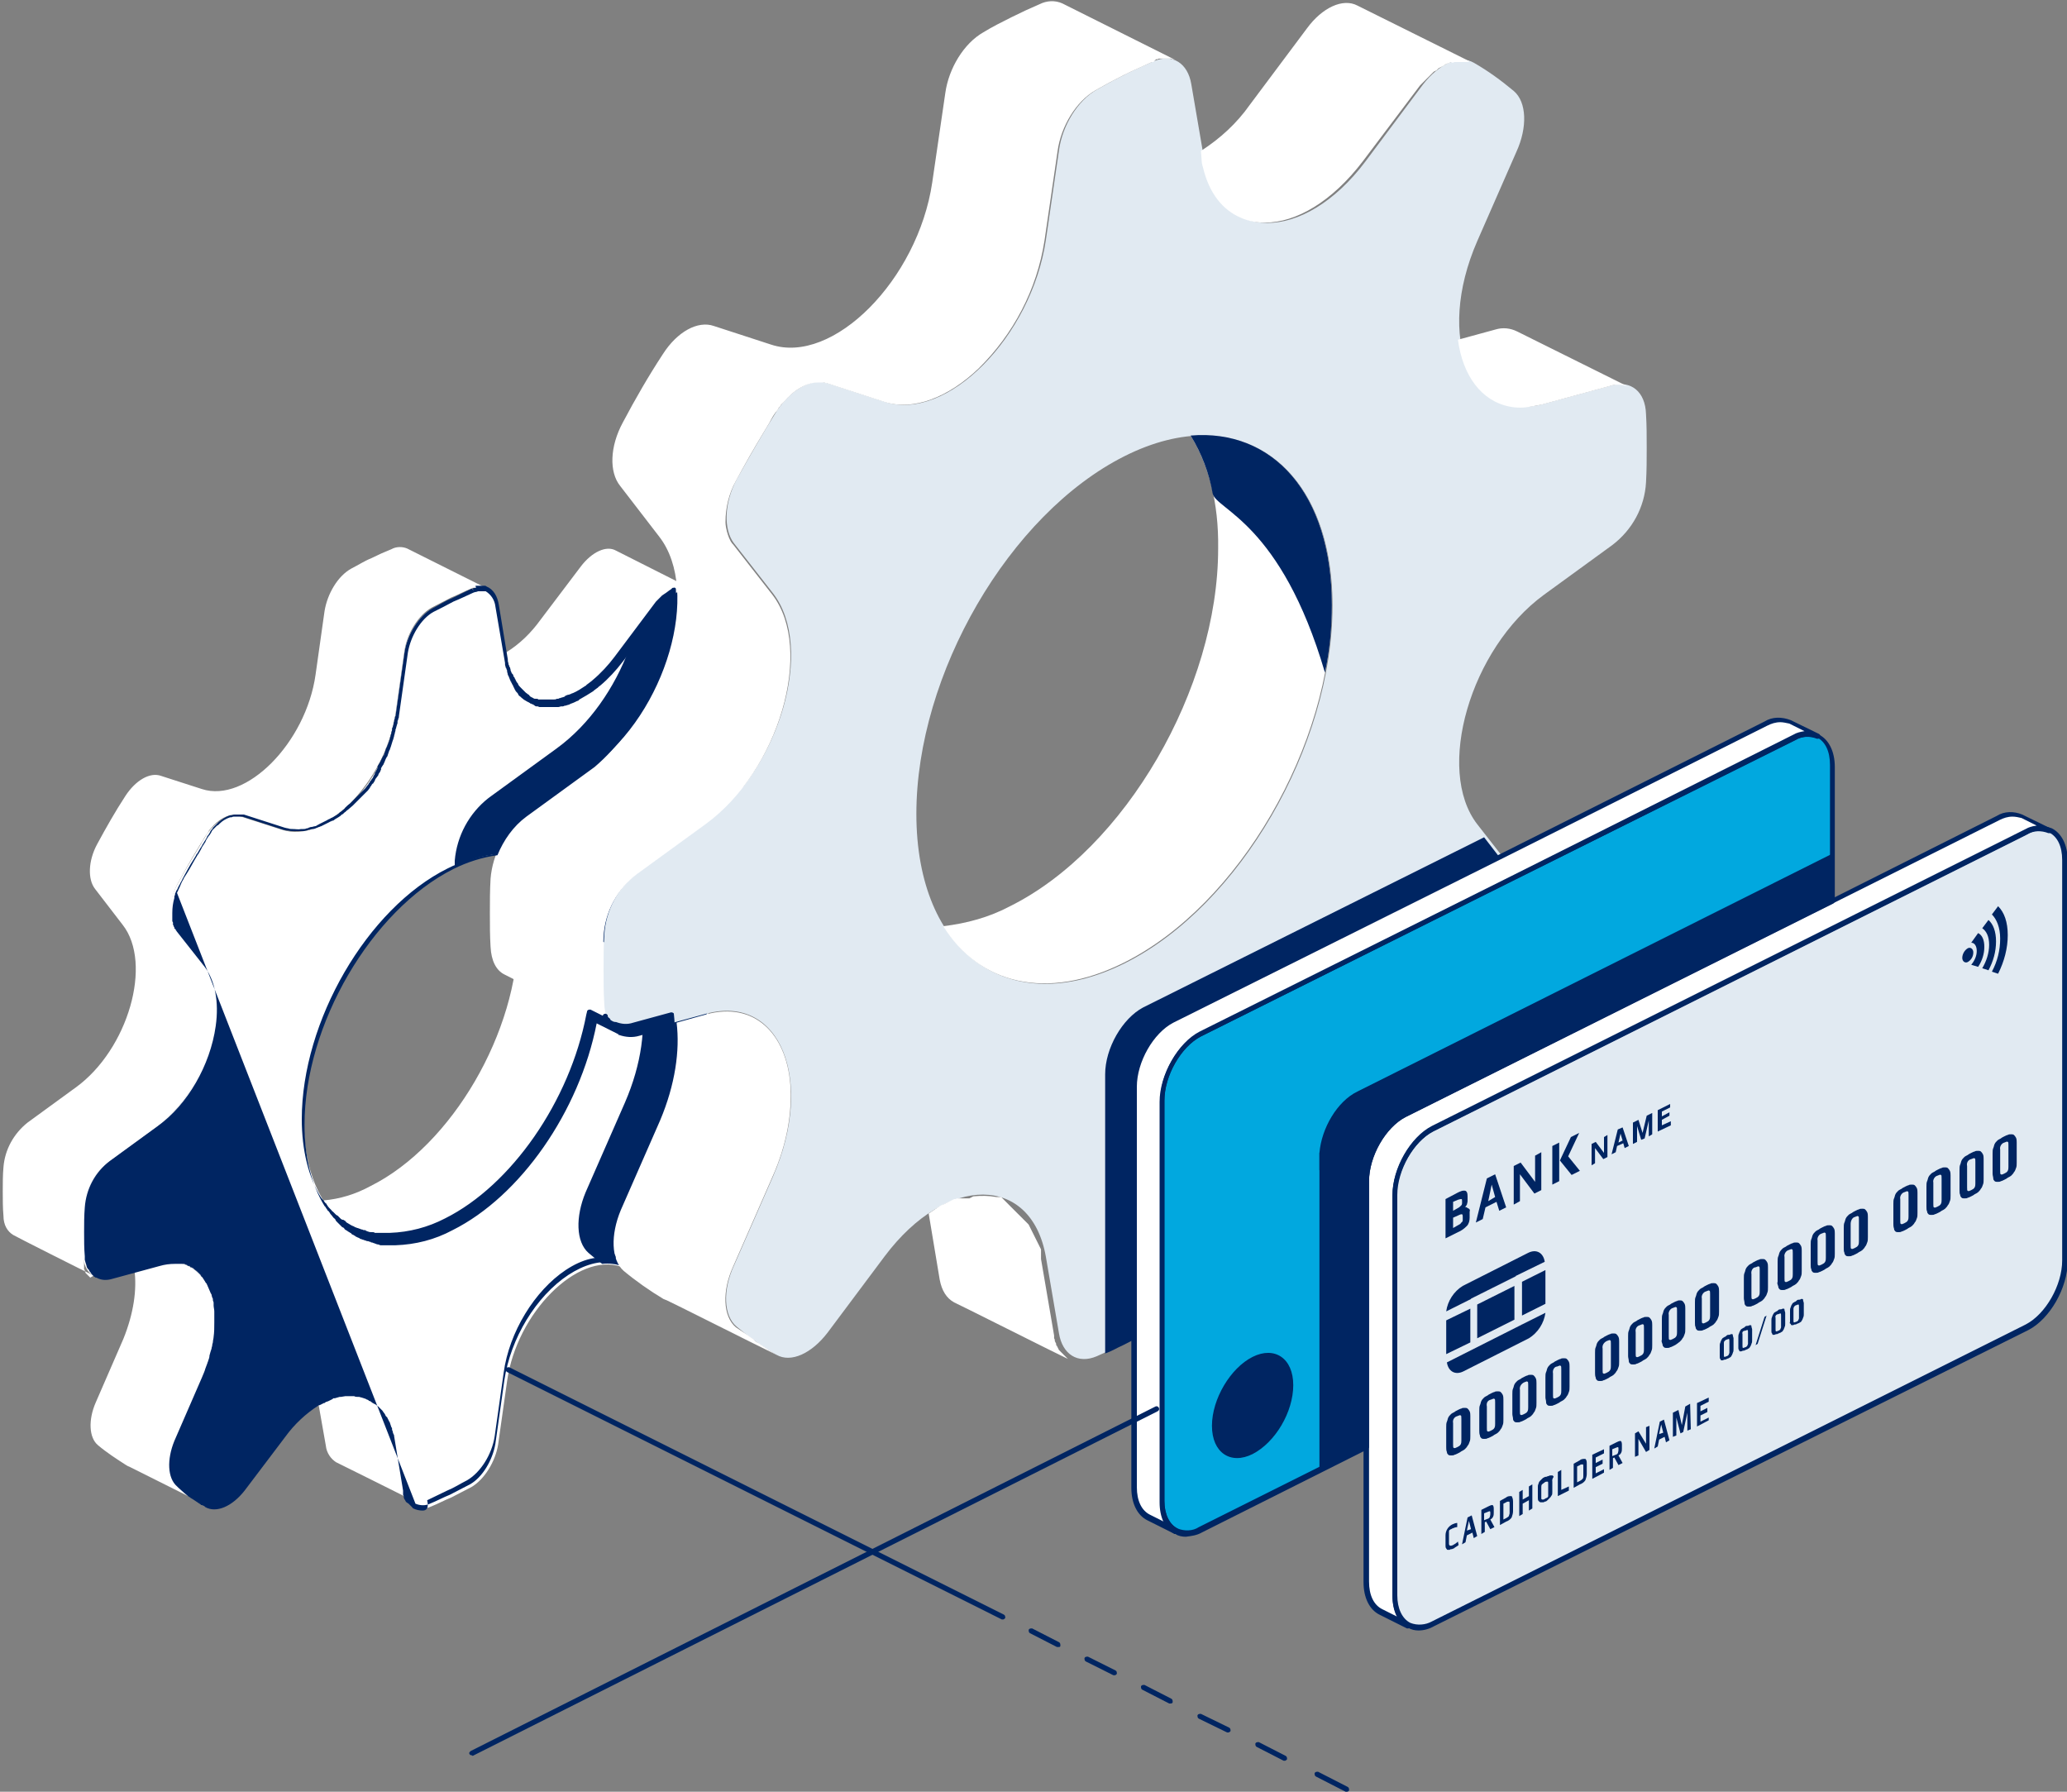 <svg viewBox="0 0 300 260" xmlns="http://www.w3.org/2000/svg" xmlns:xlink="http://www.w3.org/1999/xlink"><rect x="0" y="0" width="300" height="260" fill="#808080" stroke="none"/><clipPath id="a"><path d="m0 0h300v260h-300z"/></clipPath><g clip-path="url(#a)"><path d="m40.9 120.4-5.9-1.9c-1.6-.5-3.8.6-5.2 2.9s-2.8 4.6-4.1 7-1.4 5.1-.3 6.5l4 5.2c4.3 5.6.7 18-6.8 23.6l-7 5.1c-2 1.6-3.3 3.9-3.5 6.5-.1 1.2-.1 2.4-.1 3.5 0 1.2 0 2.3.1 3.5.1 2.3 1.6 3.5 3.5 3l7-1.9c7.6-2 11.2 6.8 6.8 16.7l-4 9.2c-1.1 2.5-1 5.1.3 6.2s2.6 2.1 4.1 2.9c1.5.9 3.6-.1 5.2-2.3l5.9-7.8c6.4-8.5 15.1-8.4 16.5.1l1.3 7.9c.4 2.2 1.9 3.2 3.9 2.3 1-.4 1.9-.9 2.9-1.3 1-.5 1.9-1 2.9-1.5 1.9-1.1 3.5-3.7 3.9-6.2l1.3-9.2c1.4-9.9 10.2-18.7 16.5-16.6l5.9 1.9c1.6.5 3.8-.6 5.2-2.9s2.8-4.6 4.1-7 1.4-5.1.3-6.5l-4-5.2c-4.3-5.6-.7-18 6.8-23.6l7-5.1c2-1.6 3.3-3.9 3.5-6.5.1-1.2.1-2.4.1-3.5 0-1.2 0-2.3-.1-3.5-.1-2.3-1.6-3.5-3.5-3l-7 1.9c-7.6 2-11.2-6.8-6.8-16.7l4-9.2c1.1-2.5 1-5.1-.3-6.2s-2.6-2.1-4.1-2.9c-1.5-.9-3.6.1-5.2 2.3l-5.9 7.8c-6.4 8.5-15.1 8.4-16.5-.1l-1.3-7.9c-.4-2.2-1.9-3.2-3.9-2.3-1 .4-1.9.9-2.9 1.3-1 .5-1.9 1-2.9 1.5-1.9 1.1-3.5 3.7-3.9 6.2l-1.3 9.2c-1.5 10-10.2 18.7-16.5 16.6m24.6 57.7c11.8-5.9 21.4-22.4 21.4-36.7s-9.6-21.3-21.4-15.4-21.4 22.4-21.4 36.7 9.6 21.3 21.4 15.4" fill="#fff" fill-rule="evenodd"/><path d="m50 202c.8-.1 1.6-.1 2.3.1h1.5l.1.1.1.1.1.1.1.1.1.1.1.1.1.1.1.1.1.1.1.1.1.1.1.1.1.1.1.1.1.1.1.1.1.1.1.1.1.1.1.1.1.1.1.1.1.1.1.1.1.1.1.1.1.1.1.1.1.1.1.1.1.1.1.1.1.1.1.1.1.1.1.1.1.1.1.1.1.1v1.8l1.3 7.9v.9l.1.1.1.1.1.1.1.1.1.1v.2l.1.1.1.1.1.1.1.1.1.1.1.1h.2s.1 0 .1.1c-1.3-.7-11.6-5.8-11.6-5.8-.8-.5-1.4-1.4-1.5-2.4l-1.2-6.8c.1 0 .2-.1.2-.1.1 0 .2-.1.2-.1.1 0 .2-.1.2-.1.1 0 .2-.1.2-.1.1 0 .2-.1.2-.1.1 0 .2-.1.2-.1.1 0 .2-.1.2-.1l.1-.1h1.8l.6-.2zm-30.5-17.8 3.1-.8c4.9-1.3 8.2 2 8.7 7.2.2 3.3-.4 6.6-1.8 9.5l-4 9.2c-1.1 2.5-1 5.1.3 6.2l.2.2.2.2.2.2.2.1.2.1.2.1.3.2.2.2.2.2.2.1.1.1c.6.4 1.2.8 1.9 1.2-2.2-1.1-11.2-5.6-11.2-5.6-.1 0-.2-.1-.4-.2-1.4-.9-2.8-1.8-4.1-2.9s-1.4-3.7-.3-6.2l4-9.2c1.5-3.7 2-7.2 1.6-10.1m-5.9.9c-1.1-.5-11.6-5.8-11.7-5.9-.8-.5-1.4-1.4-1.4-2.8-.1-1.1-.1-2.3-.1-3.5s0-2.4.1-3.5c.2-2.6 1.5-4.9 3.5-6.5l7-5.1c7.6-5.5 11.2-18 6.8-23.6l-4-5.2c-1.1-1.4-1-4.1.3-6.5s2.6-4.7 4.1-7 3.6-3.5 5.2-2.9l5.9 1.9c6.4 2.1 15.1-6.7 16.5-16.6l1.3-9.2c.4-2.5 1.9-5.1 3.9-6.2 1-.5 1.9-1.1 2.9-1.5 1-.5 1.9-.9 2.9-1.3.7-.4 1.6-.4 2.3-.1l11.6 5.8q-.1 0-.2-.1h-1.9l-.1.1h-.1c-1 .4-1.9.9-2.9 1.3-1 .5-1.9 1-2.9 1.5-1.9 1.1-3.5 3.7-3.9 6.2l-1.3 9.2c-.8 5-3.2 9.6-6.8 13.2-3.1 2.9-6.7 4.4-9.7 3.4l-5.9-1.9h-.1c-.1 0-.2 0-.2-.1h-.5c-1.2 0-2.5.7-3.6 2-.1.1-.1.2-.2.2 0 .1-.1.1-.1.2s-.1.1-.1.2c-.1.1-.1.2-.2.3l-.1.1c-.2.3-.4.6-.6 1l-.1.1c-.2.3-.4.7-.6 1-1 1.6-1.9 3.3-2.8 4.9-.7 1.3-1.1 2.7-1 4.2v.1c0 .3.1.6.1.9.1.5.3.9.6 1.3v.1l4 5.2c4.3 5.6.7 18-6.8 23.6l-7 5.1c-2 1.6-3.3 3.9-3.5 6.5-.1 1.2-.1 2.4-.1 3.5s0 2.3.1 3.5v2l.1.1v.2l.1.1v.1l.1.1.1.1.1.1.1.1.1.1.1.1.1.1.5-.3zm91.4-64.2c-2.9-.6-4.8-3.2-5.3-6.8l3.9-1.1c.7-.2 1.5-.1 2.2.2l11.4 5.7c-.6-.2-1.2-.3-1.8-.1l-7 1.9c-.4.1-.7.2-1.1.2-.9.2-1.6.2-2.3 0zm-31.6-26.2c2-1.2 3.7-2.9 5-4.7l5.9-7.8c1.6-2.1 3.7-3.1 5.1-2.3l11.5 5.8h-1 .1-1.4s-.1 0-.1.1l-.1.1-.2.1h-.2l-.1.1-.1.1-.1.1-.1.1-.1.1-.1.1-.1.1-.1.1h-.2s-.1.1-.1.1l-.1.1-.1.1-.1.1-.1.1-.1.1-.1.2-.1.1-.1.1-.1.1v.1l-5.9 7.8c-3.2 4.2-6.9 6.3-10 6.3-.8 0-1.6-.2-2.4-.5-1.8-.8-3.3-2.5-3.9-5.2-.1-.2-.1-.5-.2-.8l-.2-.9z" fill="#fff" fill-rule="evenodd"/><path d="m91.3 94.2 4.7-6.2c1.6-2.1 3.8-3.1 5.2-2.3 1.4.9 2.8 1.8 4.1 2.9s1.4 3.7.3 6.2l-4 9.2c-4.3 9.9-.7 18.7 6.8 16.7l4.9-1.3c1.1 3.2 3.1 6.1 5.6 8.4v1c-.2 2.6-1.5 4.9-3.5 6.5l-7 5.1c-7.6 5.5-11.2 18-6.8 23.6l4 5.2c.6.9.9 2 .8 3.1l-7.9 10.4c-.8 1.1-1.8 2-2.9 2.8l-5.4-1.8c-.9-.3-1.8-.4-2.8-.3-.7-.5-1.4-1.1-2-1.6-1.8-1.6-1.9-5.2-.4-8.8l5.7-13c4.9-11.3 2.6-21.6-4.1-23.7-2.1-10.6-10.5-15.3-20.6-10.6v-.8c.3-3.6 2.1-6.9 4.9-9.1l9.9-7.2c4.8-3.5 8.4-8.8 10.5-14.4" fill="#002562" fill-rule="evenodd"/><path d="m72.3 123.9c8.4-.7 14.5 6 14.5 17.4 0 14.4-9.6 30.8-21.4 36.7-7.9 4-14.8 2.2-18.5-3.8 2.4-.2 4.7-.9 6.9-2.1 11.8-5.9 21.4-22.4 21.4-36.7 0-4.6-1.1-8.5-2.9-11.5" fill="#fff" fill-rule="evenodd"/><path d="m72.3 123.9c8.4-.7 14.5 6 14.5 17.4 0 2.3-.2 4.6-.7 6.9-4.5-15.4-11.2-16.7-11.5-18.4-.4-2-1.2-4-2.3-5.9" fill="#fff" fill-rule="evenodd"/><path d="m128.4 58.3-8.3-2.7c-2.3-.8-5.3.9-7.4 4.1-2 3.2-3.9 6.5-5.8 9.9-1.8 3.4-1.9 7.2-.4 9.2l5.7 7.3c6.1 7.9 1 25.5-9.7 33.3l-9.9 7.2c-2.9 2.2-4.7 5.5-4.9 9.1-.1 1.7-.1 3.4-.1 5 0 1.7 0 3.3.1 4.9.1 3.3 2.2 4.9 4.9 4.2l9.9-2.7c10.7-2.9 15.8 9.6 9.7 23.6l-5.7 13c-1.6 3.5-1.5 7.2.4 8.8 1.8 1.5 3.7 2.9 5.8 4.1s5.1-.2 7.4-3.2l8.3-11.1c9-12 21.3-11.9 23.4.1l1.9 11.1c.5 3 2.7 4.5 5.5 3.3 1.3-.6 2.7-1.2 4.1-1.9s2.7-1.4 4.1-2.2c2.8-1.6 5-5.2 5.5-8.8l1.9-13c2-14 14.4-26.4 23.4-23.5l8.3 2.7c2.3.8 5.3-.9 7.4-4.1 2-3.2 3.9-6.5 5.8-9.9 1.8-3.4 1.9-7.2.4-9.2l-5.7-7.3c-6.1-7.9-1-25.5 9.7-33.3l9.9-7.2c2.9-2.2 4.7-5.5 4.9-9.1.1-1.7.1-3.4.1-5 0-1.7 0-3.3-.1-4.9-.1-3.3-2.2-4.9-4.9-4.2l-9.9 2.7c-10.7 2.9-15.8-9.6-9.7-23.6l5.7-13c1.6-3.5 1.5-7.2-.4-8.8-1.8-1.5-3.7-2.9-5.8-4.1s-5.1.2-7.4 3.2l-8.3 11.1c-9 12-21.3 11.9-23.4-.1l-1.9-11.1c-.5-3-2.7-4.5-5.5-3.3-1.3.6-2.7 1.2-4.1 1.9s-2.7 1.4-4.1 2.2c-2.8 1.6-5 5.2-5.5 8.8l-1.9 13c-2.1 14.1-14.4 26.5-23.4 23.5m34.8 81.5c16.7-8.3 30.2-31.6 30.2-51.9s-13.5-30.1-30.2-21.7-30.2 31.6-30.2 51.9 13.5 30 30.2 21.7" fill="#e1eaf2" fill-rule="evenodd"/><path d="m172.8 63.2c11.9-1 20.5 8.4 20.5 24.6 0 20.3-13.5 43.6-30.2 51.9-11.2 5.6-21 3.1-26.2-5.3 3.4-.4 6.7-1.3 9.7-2.9 16.7-8.3 30.2-31.6 30.2-51.9.1-6.7-1.4-12.2-4-16.4" fill="#fff" fill-rule="evenodd"/><path d="m141.3 173.6c1.1-.1 2.2-.1 3.3.1h.7l.1.1.1.1.1.1.1.1.1.1.1.1.1.1.1.1.1.1.1.1.1.1.1.1.1.1.1.1.1.1.1.1.1.1.1.1.1.1.1.1.1.1.1.1.1.1.1.1.1.1.1.1.1.1.1.1.1.1.1.1.1.1.1.1.1.1.1.1.1.1.1.1.1.1.1.1.1.1.1.1.1.2.1.2.1.2.1.2.1.2.1.2.1.2.1.2.1.2.1.2.1.2.1.2.1.2.1.2.1.2.1.2.1.2.1.2v1.4l1.9 11.1v.4l.1.2v.2l.1.2.1.2v.2l.1.1.1.2.1.2.1.2.1.1.1.1.1.1.1.1.1.1.1.1.1.1.1.1.1.1.1.1.1.1.1.1.1.1c-1.9-.9-16.4-8.2-16.5-8.2-1.1-.6-1.8-1.7-2.1-3.3l-1.6-9.6c.1-.1.2-.1.3-.2.1-.1.2-.1.3-.2.1-.1.2-.1.3-.2.1-.1.2-.1.3-.2.1-.1.2-.1.3-.2.1-.1.2-.1.3-.2.1 0 .2-.1.3-.1l.2-.1.2-.1.2-.1.2-.1.2-.1.2-.1.2-.1.2-.1h.2l.2-.1h1.8l.6-.3zm-43.1-25.2 4.3-1.2c7-1.9 11.6 2.8 12.2 10.1.3 3.9-.4 8.6-2.6 13.5l-5.7 13c-1.6 3.5-1.5 7.2.4 8.8l.3.2.3.2.3.2.3.2.3.2.3.2.4.3.3.2.3.3.3.2.2.1c.9.6 1.7 1.2 2.6 1.7-3.1-1.5-15.8-7.9-15.9-7.9-.2-.1-.3-.1-.5-.2-2-1.2-4-2.6-5.8-4.1-1.8-1.6-1.9-5.2-.4-8.8l5.7-13c2.2-5.2 2.9-10.2 2.4-14.2m-8.4 1.3c-1.6-.8-16.5-8.2-16.6-8.3-1.2-.6-1.9-2-2-4-.1-1.6-.1-3.2-.1-4.9s0-3.3.1-5c.3-3.6 2.1-6.9 4.9-9.1l9.9-7.2c10.7-7.8 15.8-25.4 9.7-33.3l-5.7-7.4c-1.6-2-1.5-5.7.4-9.2 1.8-3.4 3.7-6.7 5.8-9.9 2.1-3.3 5.1-4.9 7.4-4.1l8.3 2.7c9 3 21.3-9.4 23.4-23.5l1.9-13c.5-3.6 2.7-7.2 5.5-8.8 1.3-.8 2.7-1.5 4.1-2.2s2.7-1.3 4.1-1.9c1-.5 2.2-.6 3.3-.1l16.4 8.2c-.1 0-.2-.1-.3-.1h-.1q-.1 0-.2-.1h-1.8l-.2.1h-.2l-.4.4h-.2c-1.3.6-2.7 1.2-4.1 1.9s-2.7 1.4-4.1 2.2c-2.8 1.6-5 5.2-5.5 8.8l-1.9 13c-1.1 7.1-4.5 13.6-9.6 18.6-4.3 4.1-9.4 6.2-13.7 4.8l-8.3-2.7h-.1c-.1 0-.2-.1-.3-.1h-.8c-1.7 0-3.5 1-5.1 2.9-.1.1-.2.2-.3.3s-.1.2-.2.3-.1.1-.2.2v.1c-.1.1-.2.3-.3.4l-.1.1c-.3.4-.6.9-.8 1.3l-.1.2c-.3.5-.6 1-.9 1.5-1.4 2.3-2.7 4.6-4 7-1 1.8-1.5 3.9-1.5 5.9v.1c0 .4.1.9.2 1.3.2.7.4 1.3.8 1.8l.1.1 5.7 7.3c6.1 7.9 1 25.5-9.7 33.3l-9.9 7.2c-2.9 2.2-4.7 5.5-4.9 9.1-.1 1.7-.1 3.4-.1 5 0 1.7 0 3.3.1 4.9v1.7l.1.1v.3l.1.1v.1l.1.1.1.1v.1l.1.1.1.1.1.1.1.1.1.1.1.1.1.1.1.1.1.1.1.1.1.1.1.1.6.1zm129.3-90.7c-4.1-.8-6.8-4.5-7.5-9.7l5.5-1.5c1-.3 2.1-.2 3.1.3l16.1 8c-.8-.3-1.8-.4-2.6-.1l-9.9 2.7c-.5.1-1.1.2-1.6.3-1.1.2-2.1.2-3.1 0zm-44.8-37.1c2.8-1.8 5.2-4 7.1-6.7l8.3-11.1c2.2-3 5.2-4.4 7.3-3.3l16.3 8.1h-.1l-.1.1h-1.9c-.1 0-.2 0-.3.1h-.1l-.2-.1-.2.1-.2.1h-.1l-.1.1h-.1c-.1 0-.1.1-.2.1l-.1.1-.2.1-.2.1-.2.1-.2.1-.1.1-.1.1-.1.1-.2.1-.2.1-.2.2-.2.2-.2.2-.1.1-.1.1-.1.1-.2.2-.2.2-.2.2-.2.2-.1.1-.1.1-.1.1-8.3 11c-4.5 5.9-9.7 8.9-14.2 8.9h-.1c-1.2 0-2.3-.2-3.4-.7-2.6-1.1-4.6-3.5-5.5-7.3-.1-.3-.2-.7-.2-1.1l-.1-1.3z" fill="#fff" fill-rule="evenodd"/><path d="m215.4 121.5 4.4 5.7c1.6 2 1.5 5.7-.4 9.2-1.8 3.4-3.7 6.7-5.8 9.9-2.1 3.3-5.1 4.9-7.4 4.1l-8.3-2.7c-9-3-21.3 9.4-23.4 23.5l-1.9 13c-.5 3.6-2.7 7.2-5.5 8.8-1.3.8-2.7 1.5-4.1 2.2-.9.4-1.7.9-2.6 1.2v-40.5c0-3.8 2.5-8.1 5.5-9.7z" fill="#002562" fill-rule="evenodd"/><path d="m166.7 220.3c-1.3-.6-2.1-2.2-2.1-4.4v-58.1c0-3.8 2.5-8.1 5.5-9.7l86.2-43.1c1-.6 2.3-.7 3.4-.2l4.1 2-1.2 1.5c.1.4.1.8.1 1.2v58.1c0 3.8-2.5 8.1-5.5 9.7l-84.2 42.1-2.3 2.9z" fill="#fff" fill-rule="evenodd"/><path d="m265.9 111.2c0-3.8-2.5-5.7-5.5-4.1l-86.2 43.1c-3 1.5-5.5 5.8-5.5 9.7v58.1c0 3.8 2.5 5.7 5.5 4.1l86.2-43.1c3-1.5 5.5-5.8 5.5-9.7z" fill="#01a8df" fill-rule="evenodd"/><path d="m265.9 130.1v39.2c0 3.8-2.5 8.1-5.5 9.7l-68.9 34.5v-46.2z" fill="#002562" fill-rule="evenodd"/><path d="m265.9 132.6-74.4 37.2v-2.5c.3-3.6 2.6-7.5 5.5-8.9l68.9-34.5z" fill="#002562" fill-rule="evenodd"/><path d="m200.4 233.9c-1.3-.6-2.1-2.2-2.1-4.4v-58.1c0-3.8 2.5-8.1 5.5-9.7l86.2-43.1c1-.6 2.3-.7 3.4-.2l4.1 2-1.2 1.5c.1.4.1.8.1 1.2v58.1c0 3.8-2.5 8.1-5.5 9.7l-84.1 42.1-2.3 2.9z" fill="#fff" fill-rule="evenodd"/><path d="m299.7 124.8c0-3.8-2.5-5.7-5.5-4.1l-86.2 43.1c-3 1.5-5.5 5.8-5.5 9.7v58.1c0 3.8 2.5 5.7 5.5 4.1l86.2-43.1c3-1.5 5.5-5.8 5.5-9.7z" fill="#e1eaf2" fill-rule="evenodd"/><g fill="#002562"><path d="m172.8 63.2c11.9-1 20.5 8.4 20.5 24.6 0 3.3-.3 6.6-1 9.8-6.4-21.8-15.8-23.6-16.3-26-.5-2.9-1.6-5.8-3.2-8.4" fill-rule="evenodd"/><path d="m181.8 196.9c3.2-1.6 5.9.2 5.9 4.1s-2.6 8.3-5.9 10c-3.2 1.6-5.9-.2-5.9-4.1s2.7-8.4 5.9-10" fill-rule="evenodd"/><path d="m290 131.5c.9.9 1.4 2.3 1.4 4.2s-.5 3.8-1.4 5.6l-.9-.3c.8-1.5 1.2-3.1 1.2-4.8 0-1.6-.5-2.8-1.2-3.5zm-1.4 2c.7.6 1.1 1.7 1.1 3.1 0 1.5-.4 2.9-1.1 4.2l-.9-.3c.6-1 1-2.2 1-3.4s-.4-2-1-2.4zm-1.5 1.9c.6.3.9 1 .9 2s-.3 2-.9 2.9l-1-.3c.5-.6.8-1.3.8-2s-.3-1.2-.8-1.2zm-1.5 2.2c.4-.2.8.1.8.6 0 .6-.3 1.1-.8 1.4-.4.2-.8-.1-.8-.6s.3-1.1.8-1.4" fill-rule="evenodd"/><path d="m224.3 190.5c-.2 1.5-1.1 2.9-2.4 3.7l-9.5 4.8c-1.2.6-2.2 0-2.4-1.3l10.7-5.4c.1 0 .1-.1.2-.1zm-14.4 1.1 3.5-1.7v4.9l-3.5 1.7zm4.5-2.3v4.9l5.4-2.7v-4.9zm9.9-5v4.9l-3.4 1.7v-4.9zm-14.4 6c.2-1.5 1.1-2.9 2.4-3.7l9.5-4.8c1.2-.6 2.2 0 2.4 1.3l-4.1 2s-.1 0-.1.1l-6.4 3.2s-.1 0-.1.1z" fill-rule="evenodd"/><path d="m209.9 210v-2.9c0-.3 0-.6.1-.8s.1-.4.2-.6.2-.3.4-.5c.1-.1.3-.2.5-.3.1-.1.3-.2.5-.3s.4-.2.5-.2c.1-.1.3-.1.5-.1.1 0 .3 0 .4.1s.2.2.3.4.1.5.1.7v2.9c0 .3 0 .6-.1.8s-.1.4-.3.6c-.1.2-.2.3-.4.5-.1.1-.3.2-.5.3-.1.1-.3.2-.5.3s-.4.2-.5.2c-.1.1-.3.1-.5.1-.1 0-.3 0-.4-.1s-.2-.2-.2-.4c-.1-.2-.1-.5-.1-.7m1-3.5v3.1c0 .3 0 .5.1.5.1.1.3 0 .5-.1s.4-.2.5-.4.1-.4.1-.6v-3.1c0-.3 0-.5-.1-.5-.1-.1-.2 0-.5.1-.4.1-.7.5-.6 1"/><path d="m214.7 207.6v-2.9c0-.3 0-.6.1-.8s.1-.4.2-.6.2-.3.4-.5c.1-.1.3-.2.5-.3.1-.1.3-.2.5-.3s.4-.2.5-.2c.1-.1.3-.1.5-.1.1 0 .3 0 .4.1s.2.2.3.4.1.5.1.7v2.9c0 .3 0 .6-.1.8s-.1.4-.3.6c-.1.2-.2.3-.4.5-.1.1-.3.2-.5.3-.1.1-.3.2-.5.3s-.4.2-.5.2c-.1.1-.3.1-.5.1-.1 0-.3 0-.4-.1s-.2-.2-.2-.4c-.1-.2-.1-.5-.1-.7m1.1-3.5v3.1c0 .3 0 .5.1.5.1.1.3 0 .5-.1s.4-.2.5-.4.1-.4.1-.6v-3.1c0-.3 0-.5-.1-.5-.1-.1-.2 0-.5.1-.5.1-.7.5-.6 1"/><path d="m219.5 205.2v-2.9c0-.3 0-.6.1-.8s.1-.4.2-.6.2-.3.4-.5c.1-.1.3-.2.5-.3.1-.1.3-.2.5-.3s.4-.2.5-.2c.1-.1.3-.1.5-.1.1 0 .3 0 .4.1s.2.2.3.4.1.5.1.7v2.9c0 .3 0 .6-.1.8s-.1.4-.3.6c-.1.2-.2.3-.4.5-.1.1-.3.2-.5.3-.1.1-.3.2-.5.3s-.4.2-.5.2c-.1.1-.3.1-.5.1-.1 0-.3 0-.4-.1s-.2-.2-.2-.4-.1-.5-.1-.7m1.1-3.5v3.1c0 .3 0 .5.1.5.1.1.3 0 .5-.1s.4-.2.5-.4.1-.4.1-.6v-3.2c0-.3 0-.5-.1-.5-.1-.1-.2 0-.5.1-.4.2-.7.6-.6 1.1"/><path d="m224.3 202.8v-2.9c0-.3 0-.6.1-.8s.1-.4.2-.6.2-.3.4-.5c.1-.1.3-.2.5-.3.1-.1.3-.2.5-.3s.4-.2.5-.2c.1-.1.3-.1.5-.1.1 0 .3 0 .4.1s.2.2.3.4.1.5.1.7v2.9c0 .3 0 .6-.1.8s-.1.4-.3.6c-.1.2-.2.3-.4.5-.1.1-.3.2-.5.3-.1.1-.3.2-.5.3s-.4.2-.5.2c-.1.1-.3.1-.5.1-.1 0-.3 0-.4-.1s-.2-.2-.2-.4c0-.3-.1-.5-.1-.7m1.1-3.5v3.1c0 .3 0 .5.1.5.1.1.3 0 .5-.1s.4-.2.5-.4.1-.4.1-.6v-3.1c0-.3 0-.5-.1-.5-.1-.1-.2 0-.5.1-.4 0-.7.5-.6 1"/><path d="m231.5 199.2v-2.9c0-.3 0-.6.1-.8s.1-.4.2-.6.2-.3.4-.5c.1-.1.3-.2.5-.3.1-.1.3-.2.5-.3s.4-.2.5-.2c.1-.1.3-.1.5-.1.1 0 .3 0 .4.1s.2.2.3.4.1.5.1.7v2.9c0 .3 0 .6-.1.8s-.1.4-.3.6c-.1.2-.2.3-.4.5-.1.1-.3.2-.5.3-.1.1-.3.2-.5.3s-.4.2-.5.2c-.1.1-.3.1-.5.1-.1 0-.3 0-.4-.1s-.2-.2-.2-.4c-.1-.2-.1-.5-.1-.7m1.1-3.5v3.1c0 .3 0 .5.1.5.1.1.3 0 .5-.1s.4-.2.5-.4.1-.4.1-.6v-3.2c0-.3 0-.5-.1-.5-.1-.1-.2 0-.5.1-.4.2-.7.6-.6 1.1"/><path d="m236.3 196.8v-2.9c0-.3 0-.6.1-.8s.1-.4.2-.6.2-.3.4-.5c.1-.1.3-.2.5-.3.1-.1.3-.2.5-.3s.4-.2.5-.2c.1-.1.3-.1.5-.1.1 0 .3 0 .4.1s.2.2.3.4.1.5.1.7v2.9c0 .3 0 .6-.1.8s-.1.4-.3.6c-.1.2-.2.3-.4.5-.1.1-.3.2-.5.3-.1.1-.3.2-.5.3s-.4.2-.5.2c-.1.1-.3.1-.5.1-.1 0-.3 0-.4-.1s-.2-.2-.2-.4-.1-.5-.1-.7m1.1-3.5v3.1c0 .3 0 .5.1.5.1.1.3 0 .5-.1s.4-.2.5-.4.1-.4.1-.6v-3.1c0-.3 0-.5-.1-.5-.1-.1-.2 0-.5.1-.4.1-.7.5-.6 1"/><path d="m241.2 194.4v-2.9c0-.3 0-.6.1-.8s.1-.4.2-.6.2-.3.4-.5c.1-.1.3-.2.5-.3.1-.1.3-.2.5-.3s.4-.2.5-.2c.1-.1.3-.1.4-.1s.3 0 .4.1.2.2.3.4.1.5.1.7v2.9c0 .3 0 .6-.1.8s-.1.4-.3.6c-.1.2-.2.3-.4.5-.1.1-.3.2-.4.3s-.3.2-.5.3-.4.2-.5.2c-.1.1-.3.1-.5.1-.1 0-.3 0-.4-.1s-.2-.2-.2-.4c-.1-.3-.2-.5-.1-.7m1-3.6v3.1c0 .3 0 .5.1.5.1.1.3 0 .5-.1s.4-.2.5-.4.1-.4.1-.6v-3.1c0-.3 0-.5-.1-.5-.1-.1-.2 0-.5.1-.4.1-.7.6-.6 1"/><path d="m246 191.9v-2.9c0-.3 0-.6.1-.8s.1-.4.2-.6.2-.3.4-.5c.1-.1.3-.2.5-.3.1-.1.3-.2.5-.3s.4-.2.5-.2c.1-.1.3-.1.5-.1.1 0 .3 0 .4.1s.2.2.3.4.1.5.1.7v2.9c0 .3 0 .6-.1.8s-.1.4-.3.6c-.1.2-.2.3-.4.5-.1.1-.3.2-.5.3-.1.1-.3.2-.5.3s-.4.2-.5.2c-.1.1-.3.1-.5.1-.1 0-.3 0-.4-.1s-.2-.2-.2-.4c-.1-.2-.1-.4-.1-.7m1-3.5v3.1c0 .3 0 .5.1.5.1.1.3 0 .5-.1s.4-.2.5-.4.1-.4.1-.6v-3.1c0-.3 0-.5-.1-.5-.1-.1-.2 0-.5.1-.4.1-.7.6-.6 1"/><path d="m253.1 188.4v-2.9c0-.3 0-.6.1-.8s.1-.4.2-.6.2-.3.4-.5c.1-.1.3-.2.5-.3.1-.1.3-.2.5-.3s.4-.2.5-.2c.1-.1.3-.1.5-.1.1 0 .3 0 .4.1s.2.2.3.4.1.5.1.7v2.9c0 .3 0 .6-.1.8s-.1.4-.3.6c-.1.2-.2.3-.4.5-.1.1-.3.2-.5.3-.1.1-.3.2-.5.3s-.4.2-.5.2c-.1.1-.3.1-.5.1-.1 0-.3 0-.4-.1s-.2-.2-.2-.4-.1-.5-.1-.7m1.1-3.5v3.1c0 .3 0 .5.1.5.1.1.3 0 .5-.1s.4-.2.5-.4.1-.4.1-.6v-3.1c0-.3 0-.5-.1-.5-.1-.1-.2 0-.5.1-.4 0-.7.5-.6 1"/><path d="m258 186v-2.9c0-.3 0-.6.1-.8s.1-.4.2-.6.2-.3.4-.5c.1-.1.3-.2.5-.3.1-.1.3-.2.5-.3s.4-.2.5-.2c.1-.1.3-.1.5-.1.1 0 .3 0 .4.1s.2.2.3.4.1.5.1.7v2.9c0 .3 0 .6-.1.8s-.1.4-.3.6c-.1.2-.2.3-.4.5-.1.1-.3.2-.5.3-.1.1-.3.2-.5.3s-.4.2-.5.2c-.1.1-.3.1-.5.1-.1 0-.3 0-.4-.1s-.2-.2-.2-.4c-.1-.3-.2-.5-.1-.7m1-3.6v3.1c0 .3 0 .5.1.5.1.1.3 0 .5-.1s.4-.2.5-.4.1-.4.1-.6v-3.1c0-.3 0-.5-.1-.5-.1-.1-.2 0-.5.1-.4.1-.7.6-.6 1"/><path d="m262.8 183.5v-2.9c0-.3 0-.6.1-.8s.1-.4.2-.6.2-.3.4-.5c.1-.1.3-.2.5-.3.1-.1.3-.2.5-.3s.4-.2.5-.2c.1-.1.3-.1.5-.1.1 0 .3 0 .4.1s.2.2.3.4.1.5.1.7v2.9c0 .3 0 .6-.1.8s-.1.4-.3.6c-.1.2-.2.3-.4.5-.1.1-.3.2-.5.3-.1.1-.3.2-.5.3s-.4.2-.5.2c-.1.1-.3.1-.5.1-.1 0-.3 0-.4-.1s-.2-.2-.2-.4c-.1-.2-.1-.4-.1-.7m1-3.5v3.1c0 .3 0 .5.1.5.1.1.3 0 .5-.1s.4-.2.5-.4.1-.4.1-.6v-3.1c0-.3 0-.5-.1-.5-.1-.1-.2 0-.5.1-.4.1-.7.6-.6 1"/><path d="m267.6 181.1v-2.9c0-.3 0-.6.1-.8s.1-.4.2-.6.2-.3.4-.5c.1-.1.3-.2.5-.3.1-.1.3-.2.5-.3s.4-.2.5-.2c.1-.1.3-.1.5-.1.1 0 .3 0 .4.1s.2.2.3.4.1.5.1.7v2.9c0 .3 0 .6-.1.8s-.1.4-.3.6c-.1.2-.2.3-.4.5-.1.1-.3.2-.5.3-.1.1-.3.2-.5.3s-.4.2-.5.2c-.1.1-.3.1-.5.1-.1 0-.3 0-.4-.1s-.2-.2-.2-.4c-.1-.2-.1-.4-.1-.7m1-3.5v3.1c0 .3 0 .5.1.5.1.1.3 0 .5-.1s.4-.2.5-.4.1-.4.1-.6v-3.1c0-.3 0-.5-.1-.5-.1-.1-.2 0-.5.1-.4.1-.6.6-.6 1"/><path d="m274.8 177.6v-2.9c0-.3 0-.6.1-.8s.1-.4.2-.6.2-.3.4-.5c.1-.1.3-.2.5-.3.1-.1.3-.2.5-.3s.4-.2.5-.2c.1-.1.3-.1.5-.1.1 0 .3 0 .4.1s.2.2.3.4.1.5.1.7v2.9c0 .3 0 .6-.1.8s-.1.4-.3.6c-.1.2-.2.3-.4.5-.1.1-.3.2-.5.3-.1.1-.3.2-.5.3s-.4.2-.5.2c-.1.1-.3.1-.5.1-.1 0-.3 0-.4-.1s-.2-.2-.2-.4c-.1-.3-.1-.5-.1-.7m1-3.6v3.1c0 .3 0 .5.1.5.1.1.3 0 .5-.1s.4-.2.5-.4.1-.4.1-.6v-3.1c0-.3 0-.5-.1-.5-.1-.1-.2 0-.5.1-.4.1-.7.6-.6 1"/><path d="m279.6 175.1v-2.9c0-.3 0-.6.1-.8s.1-.4.2-.6.2-.3.4-.5c.1-.1.3-.2.5-.3.1-.1.3-.2.5-.3s.4-.2.5-.2c.1-.1.3-.1.5-.1.1 0 .3 0 .4.1s.2.2.3.4.1.5.1.7v2.9c0 .3 0 .6-.1.8s-.1.4-.3.6c-.1.2-.2.3-.4.5-.1.1-.3.2-.5.3-.1.1-.3.2-.5.3s-.4.2-.5.2c-.1.1-.3.1-.5.1-.1 0-.3 0-.4-.1s-.2-.2-.2-.4c-.1-.2-.1-.4-.1-.7m1-3.5v3.1c0 .3 0 .5.1.5.1.1.3 0 .5-.1s.4-.2.5-.4.1-.4.1-.6v-3.1c0-.3 0-.5-.1-.5-.1-.1-.2 0-.5.1-.4.1-.7.6-.6 1"/><path d="m284.4 172.7v-2.9c0-.3 0-.6.1-.8s.1-.4.2-.6.2-.3.4-.5c.1-.1.3-.2.5-.3.1-.1.3-.2.5-.3s.4-.2.5-.2c.1-.1.3-.1.5-.1.1 0 .3 0 .4.1s.2.2.3.4.1.5.1.7v2.9c0 .3 0 .6-.1.8s-.1.4-.3.6c-.1.2-.2.3-.4.5-.1.1-.3.2-.5.3-.1.1-.3.2-.5.3s-.4.2-.5.2c-.1.1-.3.1-.5.1-.1 0-.3 0-.4-.1s-.2-.2-.2-.4c-.1-.2-.1-.4-.1-.7m1.1-3.5v3.1c0 .3 0 .5.1.5.1.1.3 0 .5-.1s.4-.2.5-.4.1-.4.1-.6v-3.1c0-.3 0-.5-.1-.5-.1-.1-.2 0-.5.1-.5.1-.7.6-.6 1"/><path d="m289.2 170.3v-2.9c0-.3 0-.6.1-.8s.1-.4.2-.6.2-.3.4-.5c.1-.1.3-.2.5-.3.1-.1.3-.2.5-.3s.4-.2.5-.2c.1-.1.3-.1.5-.1.1 0 .3 0 .4.1s.2.2.3.4.1.5.1.7v2.9c0 .3 0 .6-.1.8s-.1.4-.3.6c-.1.2-.2.3-.4.5-.1.1-.3.2-.5.3-.1.1-.3.2-.5.3s-.4.2-.5.2c-.1.1-.3.1-.5.1-.1 0-.3 0-.4-.1s-.2-.2-.2-.4-.1-.4-.1-.7m1.1-3.5v3.1c0 .3 0 .5.1.5.1.1.3 0 .5-.1s.4-.2.5-.4.1-.4.1-.6v-3.1c0-.3 0-.5-.1-.5-.1-.1-.2 0-.5.1-.4.1-.7.6-.6 1"/><path d="m249.6 196.9v-1.6c0-.2 0-.3.1-.5 0-.1.1-.2.1-.3.1-.1.1-.2.2-.3s.2-.1.3-.2c.1 0 .2-.1.3-.2s.2-.1.3-.1.2 0 .3-.1h.2c.1 0 .1.1.1.2s.1.3.1.4v1.6c0 .2 0 .3-.1.5 0 .1-.1.2-.1.3-.1.1-.1.2-.2.3s-.2.1-.3.2c-.1 0-.2.1-.3.1-.1.1-.2.1-.3.1s-.2.1-.3.1h-.2q-.1-.1-.1-.2c-.1 0-.1-.2-.1-.3m.6-2v1.7c0 .2 0 .3.1.3 0 0 .1 0 .3-.1.1 0 .2-.1.3-.2 0-.1.1-.2.1-.3v-1.7c0-.2 0-.3-.1-.3 0 0-.1 0-.3.1-.1 0-.2.1-.3.2s-.1.2-.1.3"/><path d="m252.3 195.6v-1.6c0-.2 0-.3.1-.5 0-.1.1-.2.1-.3.1-.1.1-.2.2-.3s.2-.1.3-.2c.1 0 .2-.1.3-.2s.2-.1.3-.1.2 0 .3-.1h.2c.1 0 .1.1.1.2s.1.3.1.4v1.6c0 .2 0 .3-.1.5 0 .1-.1.2-.1.3-.1.1-.1.2-.2.3s-.2.1-.3.2c-.1 0-.2.1-.3.1-.1.1-.2.1-.3.1s-.2.1-.3.1h-.2q-.1-.1-.1-.2c-.1-.1-.1-.2-.1-.3m.6-2v1.7c0 .2 0 .3.1.3 0 0 .1 0 .3-.1.1 0 .2-.1.3-.2 0-.1.1-.2.1-.3v-1.7c0-.2 0-.3-.1-.3 0 0-.1 0-.3.1-.3 0-.5.2-.4.5"/><path d="m256.4 190.9-1.3 4.1-.3.2 1.3-4.1z"/><path d="m257.1 193.2v-1.6c0-.2 0-.3.1-.5 0-.1.1-.2.1-.3.1-.1.1-.2.2-.3s.2-.1.3-.2c.1 0 .2-.1.3-.2s.2-.1.3-.1.2 0 .3-.1h.2c.1 0 .1.1.1.2s.1.3.1.4v1.6c0 .2 0 .3-.1.5 0 .1-.1.2-.1.3-.1.1-.1.2-.2.3s-.2.1-.3.2c-.1 0-.2.1-.3.1-.1.1-.2.1-.3.1s-.2.1-.3.1h-.2q-.1-.1-.1-.2c-.1-.1-.1-.2-.1-.3m.6-2v1.7c0 .2 0 .3.1.3s.1 0 .3-.1c.1 0 .2-.1.3-.2 0-.1.1-.2.1-.3v-1.7c0-.2 0-.3-.1-.3 0 0-.1 0-.3.1-.3 0-.5.3-.4.5"/><path d="m259.8 191.8v-1.6c0-.2 0-.3.1-.5 0-.1.1-.2.1-.3.1-.1.1-.2.2-.3s.2-.1.3-.2c.1 0 .2-.1.3-.2s.2-.1.3-.1.2 0 .3-.1h.2c.1 0 .1.1.1.2s.1.3.1.4v1.6c0 .2 0 .3-.1.5 0 .1-.1.2-.1.3-.1.1-.1.2-.2.3s-.2.1-.3.2c-.1 0-.2.1-.3.1-.1.1-.2.1-.3.1s-.2.1-.3.1h-.2q-.1-.1-.1-.2c-.1 0-.2-.1-.1-.3m.5-1.9v1.7c0 .2 0 .3.1.3 0 0 .1 0 .3-.1.1 0 .2-.1.3-.2 0-.1.1-.2.1-.3v-1.7c0-.2 0-.3-.1-.3 0 0-.1 0-.3.1-.1 0-.2.1-.3.2 0 0-.1.2-.1.3"/><path d="m211.7 224.2c-.2.2-.5.3-.7.5-.1 0-.2.1-.3.1s-.2 0-.3.1h-.3c-.1 0-.1-.1-.2-.2s-.1-.3-.1-.4v-1.5c0-.7.4-1.3 1-1.6.2-.1.5-.2.7-.2v.6c-.2 0-.5.1-.7.2-.1 0-.1.1-.2.1s-.1.1-.2.1q-.1.1-.1.2v1.8c0 .3.2.4.6.2.2-.1.5-.3.7-.5z"/><path d="m214.4 222.9-.5.3-.2-.8-.8.4-.2 1-.5.3.8-3.9.6-.3zm-.9-1-.3-1.2-.3 1.4z"/><path d="m216.9 221.6-.6.3-.6-1.1-.2.1v1.4l-.5.3v-3.5l1-.5c.2-.1.4-.2.6-.2.1 0 .2.2.2.5v.6c0 .2 0 .4-.1.6s-.2.3-.4.4zm-.6-1.9v-.2c0-.1 0-.2-.1-.2 0 0-.1 0-.3.1l-.5.2v1l.5-.2c.1 0 .2-.1.3-.2.1-.3.1-.4.1-.5"/><path d="m219.6 217.9v1.4c0 .3-.1.6-.2.9-.2.3-.5.5-.8.6l-.9.5v-3.5l.9-.5c.2-.2.5-.2.8-.2.1.2.2.4.2.8m-.5 1.7v-1.4c0-.2 0-.3-.1-.3s-.3 0-.4.1l-.4.2v2.3l.4-.2c.2-.1.3-.2.4-.3 0-.1.1-.3.1-.4"/><path d="m222.4 218.9-.5.3v-1.5l-.9.5v1.5l-.5.3v-3.5l.5-.3v1.4l.9-.5v-1.4l.5-.3z"/><path d="m225.3 215v1.5c0 .2 0 .4-.1.5-.1.2-.2.3-.3.4l-.3.3c-.1.1-.2.2-.4.2-.1.1-.2.1-.3.1h-.3c-.1 0-.2-.1-.3-.2s-.1-.3-.1-.5v-1.5c0-.2 0-.3.1-.5 0-.1.1-.3.2-.4l.3-.3c.1-.1.2-.2.3-.2.1-.1.2-.1.3-.1s.2-.1.3-.1.2-.1.3-.1h.3c.1 0 .1.1.2.2-.3.4-.2.6-.2.7m-.6 1.8v-1.5c0-.2 0-.3-.1-.3s-.3 0-.4.1-.3.2-.4.3-.1.3-.1.4v1.7l.1.1h.2q.1 0 .2-.1c.1 0 .1-.1.2-.1s.1-.1.2-.1q.1-.1.1-.2z"/><path d="m227.7 216.3-1.6.8v-3.5l.5-.3v2.9l1.1-.5z"/><path d="m230.3 212.5v1.4c0 .3-.1.6-.2.9-.2.3-.5.5-.8.6l-.9.5v-3.5l.9-.5c.2-.2.5-.2.8-.2.2.2.2.4.2.8m-.5 1.7v-1.4c0-.2 0-.3-.1-.3s-.3 0-.4.1l-.4.2v2.3l.4-.2c.2-.1.3-.2.4-.3s.1-.3.1-.4"/><path d="m232.8 213.7-1.7.9v-3.5l1.7-.8v.6l-1.2.6v.8l1-.5v.6l-1 .5v.9l1.2-.6z"/><path d="m235.5 212.3-.6.3-.6-1.1-.2.1v1.4l-.5.3v-3.5l1-.5c.2-.1.4-.2.6-.2.1 0 .2.2.2.5v.6c0 .2 0 .4-.1.6s-.2.3-.4.4zm-.6-1.9v-.2c0-.1 0-.2-.1-.2 0 0-.1 0-.3.1l-.5.2v1l.5-.2c.1 0 .2-.1.3-.2.1-.3.1-.4.1-.5"/><path d="m239.4 210.4-.5.3-1.1-1.9v2.4l-.5.2v-3.4l.5-.3 1.1 1.8v-2.4l.5-.2z"/><path d="m242.3 209-.5.3-.2-.8-.8.4-.2 1-.5.3.8-3.9.6-.3zm-.9-1.1-.3-1.2-.3 1.4z"/><path d="m245.4 207.4-.5.2v-2.6l-.6 2.8-.4.2-.6-2.3v2.6l-.5.2v-3.5l.8-.4.5 2.2.5-2.7.7-.4z"/><path d="m248 206.1-1.7.9v-3.4l1.7-.8v.6l-1.2.6v.8l1-.5v.6l-1 .5v.9l1.2-.6z"/><path d="m213.3 175.8v.9c0 .4-.1.9-.4 1.2-.4.4-.8.7-1.3.9l-1.8.9v-5.7l1.7-.9c.4-.2.8-.4 1.2-.3.2.1.3.3.3.8v.7c0 .2-.1.4-.1.5-.1.2-.2.3-.3.4.1-.1.3 0 .4.1.3.1.4.3.3.5m-1.1-1.2v-.3c0-.2 0-.3-.1-.3s-.2 0-.5.1l-.7.3v1.3l.7-.4c.2-.1.3-.2.5-.4 0 0 .1-.1.1-.3m.1 2.4v-.4c0-.2 0-.3-.1-.4-.1 0-.2 0-.4.1l-.9.4v1.5l.7-.4c.2-.1.4-.2.5-.4.2-.1.2-.3.2-.4"/><path d="m218.6 175.2-1 .5-.4-1.3-1.6.8-.4 1.7-1 .5 1.6-6.4 1.2-.6zm-1.6-1.5-.5-1.8-.5 2.4z"/><path d="m223.7 172.7-1 .5-2.1-2.8v3.9l-.9.5v-5.6l1-.5 2.1 2.8v-3.8l.9-.5z"/><path d="m229.3 169.9-1.2.6-1.7-2.1 1.6-3.4 1.2-.6-1.6 3.4zm-3 1.5-1 .5v-5.6l1-.5z"/><path d="m233.3 167.9-.6.3-1.2-1.6v2.2l-.5.3v-3.1l.6-.3 1.2 1.6v-2.3l.5-.3z"/><path d="m236.4 166.3-.6.3-.2-.7-.9.4-.2.9-.6.3.9-3.6.7-.3zm-.9-.8-.3-1-.3 1.3z"/><path d="m239.8 164.6-.5.3v-2.3l-.6 2.6-.5.2-.6-2v2.3l-.6.3v-3.1l.8-.4.6 1.9.6-2.5.8-.4z"/><path d="m242.5 163.3-1.9.9v-3.1l1.8-.9v.5l-1.2.6v.7l1.1-.6v.5l-1.1.6v.8l1.3-.6z"/><path d="m61.3 219.2c-.4 0-.9-.1-1.3-.3s-.1 0-.1-.1l-.1-.1-.1-.1-.1-.1-.1-.1-.1-.1-.1-.1-.3-.2-.1-.1-.1-.2s0-.1-.1-.1l-.1-.3v-.2l-.1-.2v-.6l-1.3-7.9c0-.1 0-.2-.1-.3l-.1-.3v-.1l-.1-.2v-.2q0-.1-.1-.2l-.2-.6c0-.1-.1-.2-.1-.2l-.2-.4-.1-.2s0-.1-.1-.1l-.1-.1c0-.1-.1-.1-.1-.2s-.1-.1-.1-.2l-.1-.1-.2-.3q-.1-.1-.2-.2l-.1-.1-.3-.3-.4-.3-.2-.1c-.1 0-.1-.1-.2-.1l-.4-.3h-.1s-.1 0-.1-.1l-.2-.1c-.1 0-.2-.1-.2-.1l-.3-.1-.3-.1c-.1 0-.3-.1-.4-.1h-.2c-.2 0-.3 0-.5-.1h-1.3l-.6.1h-.2l-.7.2h-.2q-.1 0-.1.1l-.4.2c-.1 0-.1.1-.2.1q-.1 0-.2.1h-.1c-.1 0-.1.1-.2.1l-.1.1h-.1c-.1 0-.1.1-.2.1s-.1.1-.2.1c-.1 0-.1.1-.2.1h-.1c-1.9 1.2-3.6 2.8-4.9 4.6l-5.9 7.8c-1.8 2.3-4.1 3.3-5.7 2.4l-.1-.1c-.1-.1-.2-.1-.4-.2h-.1l-.1-.1c-.1-.1-.2-.1-.3-.2-.3-.2-.6-.4-.9-.6-.1 0-.1-.1-.2-.1l-.1-.1c-.1 0-.1-.1-.2-.1l-.6-.5-.9-.8-.2-.2c-1.4-1.2-1.5-3.9-.4-6.6l4-9.2c.2-.5.4-.9.5-1.3.1-.3.2-.5.3-.8 0-.1.1-.2.1-.3.1-.3.2-.5.2-.8.1-.4.2-.7.3-1 0-.2.1-.3.1-.5s.1-.3.1-.5.1-.5.1-.7c.1-.7.1-1.4.1-2.1v-1.6c0-.3-.1-.6-.1-.9v-.4c0-.1-.1-.2-.1-.3v-.2q0-.1-.1-.2c0-.1-.1-.3-.1-.4s0-.1-.1-.2c-.2-.5-.4-.9-.6-1.4 0 0 0-.1-.1-.1-.1-.2-.2-.3-.3-.5-.1-.1-.1-.2-.2-.3 0-.1-.1-.1-.1-.1l-.1-.1c0-.1-.1-.1-.1-.2l-.1-.1-.1-.1c-.2-.2-.4-.4-.7-.6l-.1-.1c-.1-.1-.3-.2-.4-.2 0 0-.1 0-.1-.1 0 0-.1 0-.1-.1h-.2s-.1 0-.1-.1c-.2-.1-.3-.1-.5-.2h-1.3c-.8 0-1.5.1-2.2.3l-7 1.9c-.7.2-1.5.2-2.2-.2h-.1c-.1 0-.1-.1-.1-.1h-.1l-.2-.2-.2-.2-.2-.3-.1-.1-.1-.2s0-.1-.1-.1l-.2-.3-.1-.4-.1-.3-.1-.4v-.5c-.1-1.1-.1-2.3-.1-3.5s0-2.4.1-3.6c.2-2.7 1.5-5.1 3.6-6.7l7-5.1c4.3-3.1 7.6-8.8 8.4-14.5.5-3.5-.1-6.6-1.6-8.6l-4.1-5.2s0-.1-.1-.1v-.1s0-.1-.1-.1-.1-.1-.1-.2-.1-.1-.1-.2c0 0 0-.1-.1-.2v-.3s0-.1-.1-.2v-.1-.9-.2c0-.8.1-1.5.3-2.2v-.2c0-.1.1-.2.1-.3v-.1q0-.1.1-.2c0-.1.1-.3.2-.4.1-.2.2-.5.4-.8.1-.3.3-.5.4-.8.5-.9 1-1.9 1.6-2.8.1-.2.2-.3.3-.5l.1-.2s0-.1.1-.1c.1-.2.3-.5.4-.7s.3-.4.4-.7l.1-.1.1-.2c.2-.3.4-.6.5-.9l.1-.1c.1-.1.1-.2.2-.3 0-.1.1-.1.1-.2s.1-.1.1-.2l.2-.2c0-.1.1-.1.1-.2.1-.1.2-.2.3-.3l.1-.1c.1-.1.2-.2.3-.3l.1-.1c.5-.4 1.1-.8 1.7-1h.2c.1 0 .3-.1.4-.1h1.4l5.9 1.9c.1 0 .3.1.5.1.2.1.5.1.7.1.4 0 .8.1 1.2 0h.3c.2 0 .3 0 .5-.1.1 0 .2 0 .3-.1.1 0 .2-.1.4-.1s.3-.1.5-.1c.1 0 .3-.1.4-.2.1 0 .2-.1.2-.1.2-.1.4-.2.6-.3s.4-.2.6-.3c.1-.1.2-.1.4-.2.1-.1.2-.1.4-.2s.3-.2.5-.3l.3-.2.1-.1.1-.1c.1-.1.2-.1.3-.2l.1-.1c.1-.1.3-.2.4-.4.2-.2.4-.4.7-.6.2-.2.4-.4.6-.6q.1-.1.2-.2c.1-.1.2-.2.3-.3l.2-.2c.1-.1.2-.2.3-.3l.3-.3s.2-.2.3-.3.2-.3.3-.4.2-.2.2-.3c.1-.1.2-.2.2-.3 0 0 0-.1.1-.1.1-.1.1-.2.2-.3.1-.1.2-.3.2-.4.1-.1.2-.3.2-.4s.2-.3.2-.4c.1-.1.1-.2.2-.4v-.2c0-.1.1-.1.1-.2l.2-.3c0-.1.1-.1.1-.2l.1-.2.3-.6.1-.1c0-.1.1-.2.1-.3s.1-.2.1-.3.1-.2.1-.3 0-.1.1-.2c.2-.5.4-1 .5-1.4 0-.1.1-.3.1-.4 0-.1.1-.2.1-.4 0-.1.1-.3.1-.4v-.1c0-.1 0-.2.1-.3 0-.1.1-.3.1-.4s0-.2.1-.4v-.1c0-.1 0-.2.1-.3 0-.1 0-.3.1-.4l1.3-9.2c.4-2.7 2.1-5.3 4-6.4 1-.5 1.9-1.1 2.9-1.5 1-.5 1.9-.9 2.9-1.4l.2.3-.1-.3.3-.1h.2l-.1-.3h1.4q.1 0 .2.1c1 .4 1.6 1.4 1.8 2.7l1.3 7.9v.2c0 .2.1.3.1.5q0 .1.1.2c0 .1 0 .2.1.2 0 .1.1.3.1.4v.1l.1.2q0 .1.1.2s0 .1.1.1c0 .1.1.1.1.2v.1s0 .1.1.1c0 .1.1.1.1.2s.1.1.1.2.1.1.1.2.1.1.1.2l.1.1s.1.1.1.2c.1.2.2.3.4.5l.1.1.1.1.4.4.1.1c.1.1.3.2.4.3.1 0 .1.1.1.1l.1.1.1.1c.1 0 .1.1.2.1s.1.1.2.1c.1.1.2.1.4.1h.1c.1 0 .2 0 .2.1h2.3c.1 0 .3 0 .4-.1h.1c.1 0 .2 0 .3-.1h.1c.2-.1.4-.1.6-.2q.1 0 .1-.1c.2-.1.4-.2.6-.2l.2-.1h.1l.1-.1h.1c.7-.3 1.3-.7 1.9-1.1 0 0 .1 0 .1-.1.1-.1.3-.2.4-.3s.3-.2.5-.4c1.2-1 2.3-2.2 3.2-3.4l6-8 .2-.2.3-.3.4-.4.3-.2.3-.2.4-.3.3-.2.1-.1.1-.1h.1c.2-.1.4 0 .4.2v.1c.2 4.3-.9 9.2-3.1 13.8-2.1 4.6-5.3 8.6-9.3 11.7l-9.9 7.2c-1.8 1.4-3.2 3.3-4.1 5.5 0 .1-.2.2-.3.2-2.2.3-4.4 1-6.4 2-11.7 5.8-21.2 22.2-21.2 36.4 0 4.5 1 8.5 2.8 11.4l.1.1c.1.1.1.2.2.2.1.1.1.2.2.3.1.1.1.2.2.2.1.1.1.2.2.3.1.2.3.4.4.5q.1.1.2.2c.1.1.1.2.2.2.1.1.2.2.2.2q.1.1.2.2l.1.1c.1 0 .1.1.2.1q.1.1.2.2t.2.2l.1.1c.1 0 .1.1.2.1h.1c.1 0 .1.1.2.1.1.1.2.1.2.2l.1.1c.1 0 .1.1.2.1.1.1.2.1.3.2.1 0 .1.1.2.1.1.1.3.1.4.2.1 0 .1.1.2.1s.2.1.3.1.2.1.3.1c.1 0 .2.1.2.1h.1c.1 0 .2.1.3.1h.1c.1 0 .2 0 .2.1.1 0 .2.1.3.1.2.1.4.1.7.1.1 0 .2 0 .3.1h2.2c2.8-.1 5.5-.8 8-2.1 9.6-4.8 18.1-17 20.5-29.6l.1-.4c0-.2.2-.3.4-.3h.1l1.8.9c0-.2.2-.3.4-.3.1 0 .2.1.3.2v.1c0 .1.1.3.2.3l.1.1c.1.1.1.2.1.2.3.2.5.3.7.3h.1c.8.3 1.6.4 2.5.1l5.5-1.5c.2 0 .4.1.4.2.5 4.3-.3 9.4-2.5 14.4l-5.7 13c-1.3 3-1.4 6-.3 7.7.1.2.1.4-.1.5-.1.1-.2.1-.3 0-2-.6-4.4 0-6.8 1.6-4.5 3-8.2 9-9 14.9l-1.3 9.2c-.4 2.7-2.1 5.3-4 6.4-1 .5-1.9 1.1-2.9 1.5-1 .5-1.9.9-2.9 1.4.3 1.3-.2 1.5-.7 1.5m-1-1c.7.3 1.5.3 2.1 0 1-.4 1.9-.9 2.9-1.3 1-.5 1.9-1 2.9-1.5 1.8-1 3.3-3.5 3.7-5.9l1.3-9.2c.9-6.1 4.6-12.2 9.3-15.3 2.3-1.5 4.5-2.1 6.6-1.8-.8-1.9-.6-4.9.6-7.7l5.7-13c2-4.7 2.9-9.5 2.5-13.6l-5.1 1.4c-1 .3-2 .2-2.9-.1s-.1 0-.1-.1c-.4-.2-1.6-.8-3.2-1.6-2.5 12.8-11.1 25.1-20.9 30-2.6 1.4-5.4 2.1-8.3 2.2h-2.1c-.1 0-.2 0-.3-.1-.2 0-.5-.1-.7-.2-.1 0-.2-.1-.3-.1s-.2 0-.2-.1h-.1c-.1 0-.2-.1-.3-.1h-.1c-.1 0-.2-.1-.3-.1-.1 0-.2-.1-.3-.1s-.2-.1-.3-.1-.2-.1-.2-.1c-.1-.1-.3-.1-.4-.2-.1 0-.2-.1-.2-.1-.1-.1-.2-.1-.3-.2-.1 0-.2-.1-.2-.1s-.1 0-.1-.1c-.1-.1-.2-.1-.3-.2-.1 0-.1-.1-.2-.1l-.1-.1c-.1 0-.1-.1-.2-.1-.1-.1-.2-.1-.2-.2q-.1-.1-.2-.2h-.1q-.1-.1-.2-.2l-.1-.1q-.1-.1-.2-.2c-.1-.1-.2-.2-.3-.3s-.2-.2-.2-.3c-.1-.1-.1-.2-.2-.2-.2-.2-.3-.4-.5-.6-.1-.1-.1-.2-.2-.3-.1-.1-.1-.2-.2-.2-.1-.1-.1-.2-.2-.3-.1-.1-.1-.2-.2-.3l-.1-.1c-1.9-3.1-2.9-7.1-2.9-11.8 0-14.5 9.7-31.1 21.6-37.1 2-1 4.2-1.7 6.4-2 .9-2.2 2.3-4.2 4.2-5.6l9.9-7.2c6.7-5.7 11.8-16.1 11.7-24.8l-.2.2-.2.2-.4.4-.3.3-.5.4-.1.2-5.9 7.8c-1 1.3-2.1 2.5-3.3 3.5-.2.1-.3.3-.5.4-.1.1-.3.2-.4.3l-.1.1c-.6.4-1.3.8-2 1.2l-.1.1-.1.1h-.1l-.2.1c-.2.1-.4.2-.7.3q-.1 0-.2.1c-.2.1-.4.1-.6.2h-.1c-.1 0-.2.1-.3.1h-.2c-.2 0-.3.1-.5.1h-2.6c-.1 0-.2 0-.3-.1h-.2c-.2 0-.3-.1-.4-.2-.1 0-.1-.1-.2-.1 0 0-.1 0-.2-.1h-.1l-.1-.1c-.1 0-.1-.1-.2-.1s-.1-.1-.2-.1c-.2-.1-.3-.2-.5-.3l-.1-.1c-.2-.1-.3-.3-.5-.4l-.1-.1s-.1-.1-.1-.2c-.1-.2-.3-.3-.4-.5 0-.1-.1-.1-.1-.2s-.1-.1-.1-.2c0-.1-.1-.1-.1-.2s-.1-.2-.1-.2c0-.1-.1-.1-.1-.2s-.1-.1-.1-.2 0-.1-.1-.1v-.1c0-.1-.1-.1-.1-.2s0-.1-.1-.2v-.1c0-.1-.1-.1-.1-.2l-.1-.2c0-.2-.1-.3-.1-.5 0-.1 0-.2-.1-.3 0-.1 0-.2-.1-.2 0-.2-.1-.3-.1-.5v-.2l-1.4-8.2c-.1-.9-.6-1.7-1.4-2.2h-1.1l-.3.1h-.1l-.3.1c-.9.4-1.9.9-2.9 1.3-.9.5-1.9 1-2.9 1.5-1.8 1-3.3 3.5-3.7 5.9l-1.3 9.2c0 .1 0 .3-.1.4 0 .1 0 .2-.1.3v.2c0 .1 0 .2-.1.4 0 .1-.1.3-.1.4 0 .1-.1.2-.1.3v.1c0 .1-.1.3-.1.4s-.1.3-.1.4c0 .1-.1.3-.1.4-.2.5-.3 1-.5 1.5q0 .1-.1.2c0 .1-.1.2-.1.3s-.1.2-.1.3-.1.2-.1.3l-.1.1c-.1.2-.2.4-.3.7l-.1.2c0 .1-.1.2-.1.2l-.2.3c0 .1-.1.1-.1.2v.2c-.1.1-.1.3-.2.4s-.2.3-.2.4c-.1.1-.2.3-.3.4s-.2.3-.2.4c-.1.1-.1.2-.2.3 0 0 0 .1-.1.1-.1.1-.2.2-.2.3-.1.1-.2.2-.2.3-.1.1-.2.3-.3.4s-.2.2-.3.3-.2.2-.3.3-.2.2-.3.3l-.2.2c-.1.1-.2.2-.3.3q-.1.1-.2.2c-.2.2-.4.4-.6.6-.2.2-.5.4-.7.6-.2.1-.3.3-.5.4l-.1.1c-.1.1-.2.2-.3.2l-.1.1-.1.1-.3.2c-.2.1-.3.2-.5.3-.1.1-.2.2-.4.2-.1.1-.3.1-.4.2-.2.1-.4.2-.6.3s-.4.2-.6.3c-.1 0-.2.1-.3.1-.2.1-.3.1-.5.2-.2.1-.3.1-.5.1-.1 0-.3.1-.4.1s-.2 0-.3.1c-.2 0-.4.1-.6.1h-1.6c-.3 0-.5-.1-.8-.1-.2 0-.4-.1-.5-.1l-5.9-1.9h-1.2c-.1 0-.2 0-.4.1h-.2c-.6.2-1.1.5-1.5.9l-.1.1c-.1.1-.2.2-.3.2l-.1.1c-.1.1-.2.2-.3.3l-.1.1-.2.2c0 .1-.1.1-.1.2s-.1.1-.1.2c-.1.1-.1.2-.2.3l-.1.1c-.2.3-.4.6-.5.9l-.2.3c-.1.2-.3.4-.4.7-.1.2-.3.5-.4.7 0 0 0 .1-.1.1l-.1.2c-.1.2-.2.3-.3.5-.5.9-1 1.8-1.6 2.7-.1.3-.3.5-.4.8-.1.2-.2.5-.3.7-.1.1-.1.3-.2.4q0 .1-.1.2v.1"/><path d="m170.7 222.6h-.2l-4-2c-1.4-.7-2.3-2.4-2.3-4.7v-58.1c0-3.9 2.6-8.4 5.7-10l47.5-23.7 38.7-19.4c1.1-.7 2.5-.7 3.8-.2l4.1 2c.2.1.2.3.2.5s-.3.2-.5.2c-1-.4-2.2-.4-3.1.2l-40.6 20.2-45.7 22.8c-2.9 1.5-5.3 5.7-5.3 9.3v58.1c0 1.9.7 3.4 1.9 4 .2.1.2.3.1.5-.1.3-.2.3-.3.3m87.7-117.8c-.7 0-1.3.2-1.9.5l-38.7 19.4-47.5 23.7c-2.9 1.5-5.3 5.7-5.3 9.3v58.1c0 2 .7 3.4 1.9 4l2.2 1.1c-.5-1-.7-2-.7-3.1v-58.1c0-3.9 2.6-8.4 5.7-10l45.7-22.8 40.5-20.3c.5-.3 1-.4 1.6-.5l-2.2-1.1c-.5-.1-.9-.2-1.3-.2"/><path d="m172.1 223c-.5 0-1.1-.1-1.5-.4h-.1c-1.4-.7-2.2-2.4-2.2-4.6v-58.1c0-3.9 2.6-8.4 5.7-10l45.7-22.8 40.5-20.3c1.1-.7 2.5-.7 3.8-.2 1.4.7 2.3 2.4 2.3 4.7v19.5c0 .1-.1.2-.2.3l-62.1 31c-2.9 1.5-5.3 5.7-5.3 9.3v38.6c0 .1-.1.2-.2.3l-24.1 12.1c-.7.4-1.5.5-2.3.6m90.3-116.1c-.7 0-1.3.2-1.9.5l-40.5 20.2-45.7 22.8c-2.9 1.5-5.3 5.7-5.3 9.3v58.1c0 1.9.7 3.4 1.9 4 1 .4 2.2.4 3.1-.2l24-12v-38.4c0-3.9 2.6-8.4 5.7-10l61.9-30.9v-19.3c0-2-.7-3.4-1.9-4-.4 0-.8-.1-1.3-.1"/><path d="m204.4 236.3h-.2l-4-2c-1.4-.7-2.3-2.4-2.3-4.7v-58.1c0-3.9 2.6-8.4 5.7-10l62.1-31 24.1-12.1c1.1-.7 2.5-.7 3.7-.2l4.1 2c.2.1.2.3.2.5s-.3.2-.5.2c-1-.4-2.2-.4-3.1.2l-86.2 43.1c-2.9 1.5-5.3 5.7-5.3 9.3v58.1c0 1.9.7 3.4 1.9 4 .2.1.2.3.1.5 0 .1-.1.2-.3.2m87.7-117.8c-.7 0-1.3.2-1.9.5l-27.4 13.7-58.8 29.4c-2.9 1.5-5.3 5.7-5.3 9.3v58.1c0 2 .7 3.4 1.9 4l2.2 1.1c-.5-1-.7-2-.7-3.1v-58.1c0-3.9 2.6-8.4 5.7-10l58-29 28.2-14.1c.5-.3 1-.4 1.6-.5l-2.2-1.1c-.4-.1-.9-.2-1.3-.2"/><path d="m205.9 236.6c-.5 0-1.1-.1-1.5-.4h-.1c-1.4-.7-2.2-2.4-2.2-4.6v-58.1c0-3.9 2.6-8.4 5.7-10l58-29 28.2-14.1c1.1-.7 2.5-.7 3.8-.2 1.4.7 2.3 2.4 2.3 4.7v58.1c0 3.9-2.6 8.4-5.7 10l-86.3 43c-.7.4-1.5.6-2.2.6m90.3-116.1c-.7 0-1.3.2-1.9.5l-86.2 43.1c-2.9 1.5-5.3 5.7-5.3 9.3v58.1c0 1.9.7 3.4 1.9 4 1 .4 2.2.3 3.1-.2l86.2-43.1c2.9-1.5 5.3-5.7 5.3-9.3v-58.1c0-2-.7-3.4-1.9-4-.4-.2-.8-.3-1.2-.3"/><path d="m195.5 260h-.2l-4.3-2.2c-.2-.1-.2-.3-.2-.5.1-.2.3-.2.5-.2l4.3 2.2c.2.1.2.3.2.5 0 .1-.2.2-.3.2"/><path d="m186.5 255.5h-.2l-3.9-2c-.2-.1-.2-.3-.2-.5.1-.2.3-.2.5-.2l3.9 2c.2.1.2.3.2.5-.1.1-.2.2-.3.2"/><path d="m178.3 251.4h-.2l-4.1-2c-.2-.1-.2-.3-.2-.5.1-.2.3-.2.5-.2l4.1 2c.2.1.2.3.2.5-.1.1-.2.2-.3.2"/><path d="m169.9 247.2h-.2l-3.9-2c-.2-.1-.2-.3-.2-.5.1-.2.3-.2.5-.2l3.9 2c.2.1.2.3.2.5 0 .1-.1.2-.3.2"/><path d="m161.8 243.1h-.2l-4-2c-.2-.1-.2-.3-.2-.5.1-.2.3-.2.5-.2l4 2c.2.1.2.3.2.5-.1.1-.2.2-.3.2"/><path d="m153.6 239h-.2l-3.9-2c-.2-.1-.2-.3-.2-.5.1-.2.3-.2.5-.2l3.9 2c.2.1.2.3.2.5s-.1.2-.3.2"/><path d="m145.6 235h-.2l-71.8-35.9c-.2-.1-.2-.3-.2-.5.1-.2.3-.2.5-.2l71.8 35.9c.2.1.2.3.2.5-.1.1-.2.2-.3.2"/><path d="m68.4 254.7c-.2 0-.3-.2-.3-.3s.1-.2.2-.3l99.4-50c.2-.1.4 0 .5.2s0 .4-.2.5l-99.4 50c-.1-.1-.2-.1-.2-.1"/></g></g></svg>